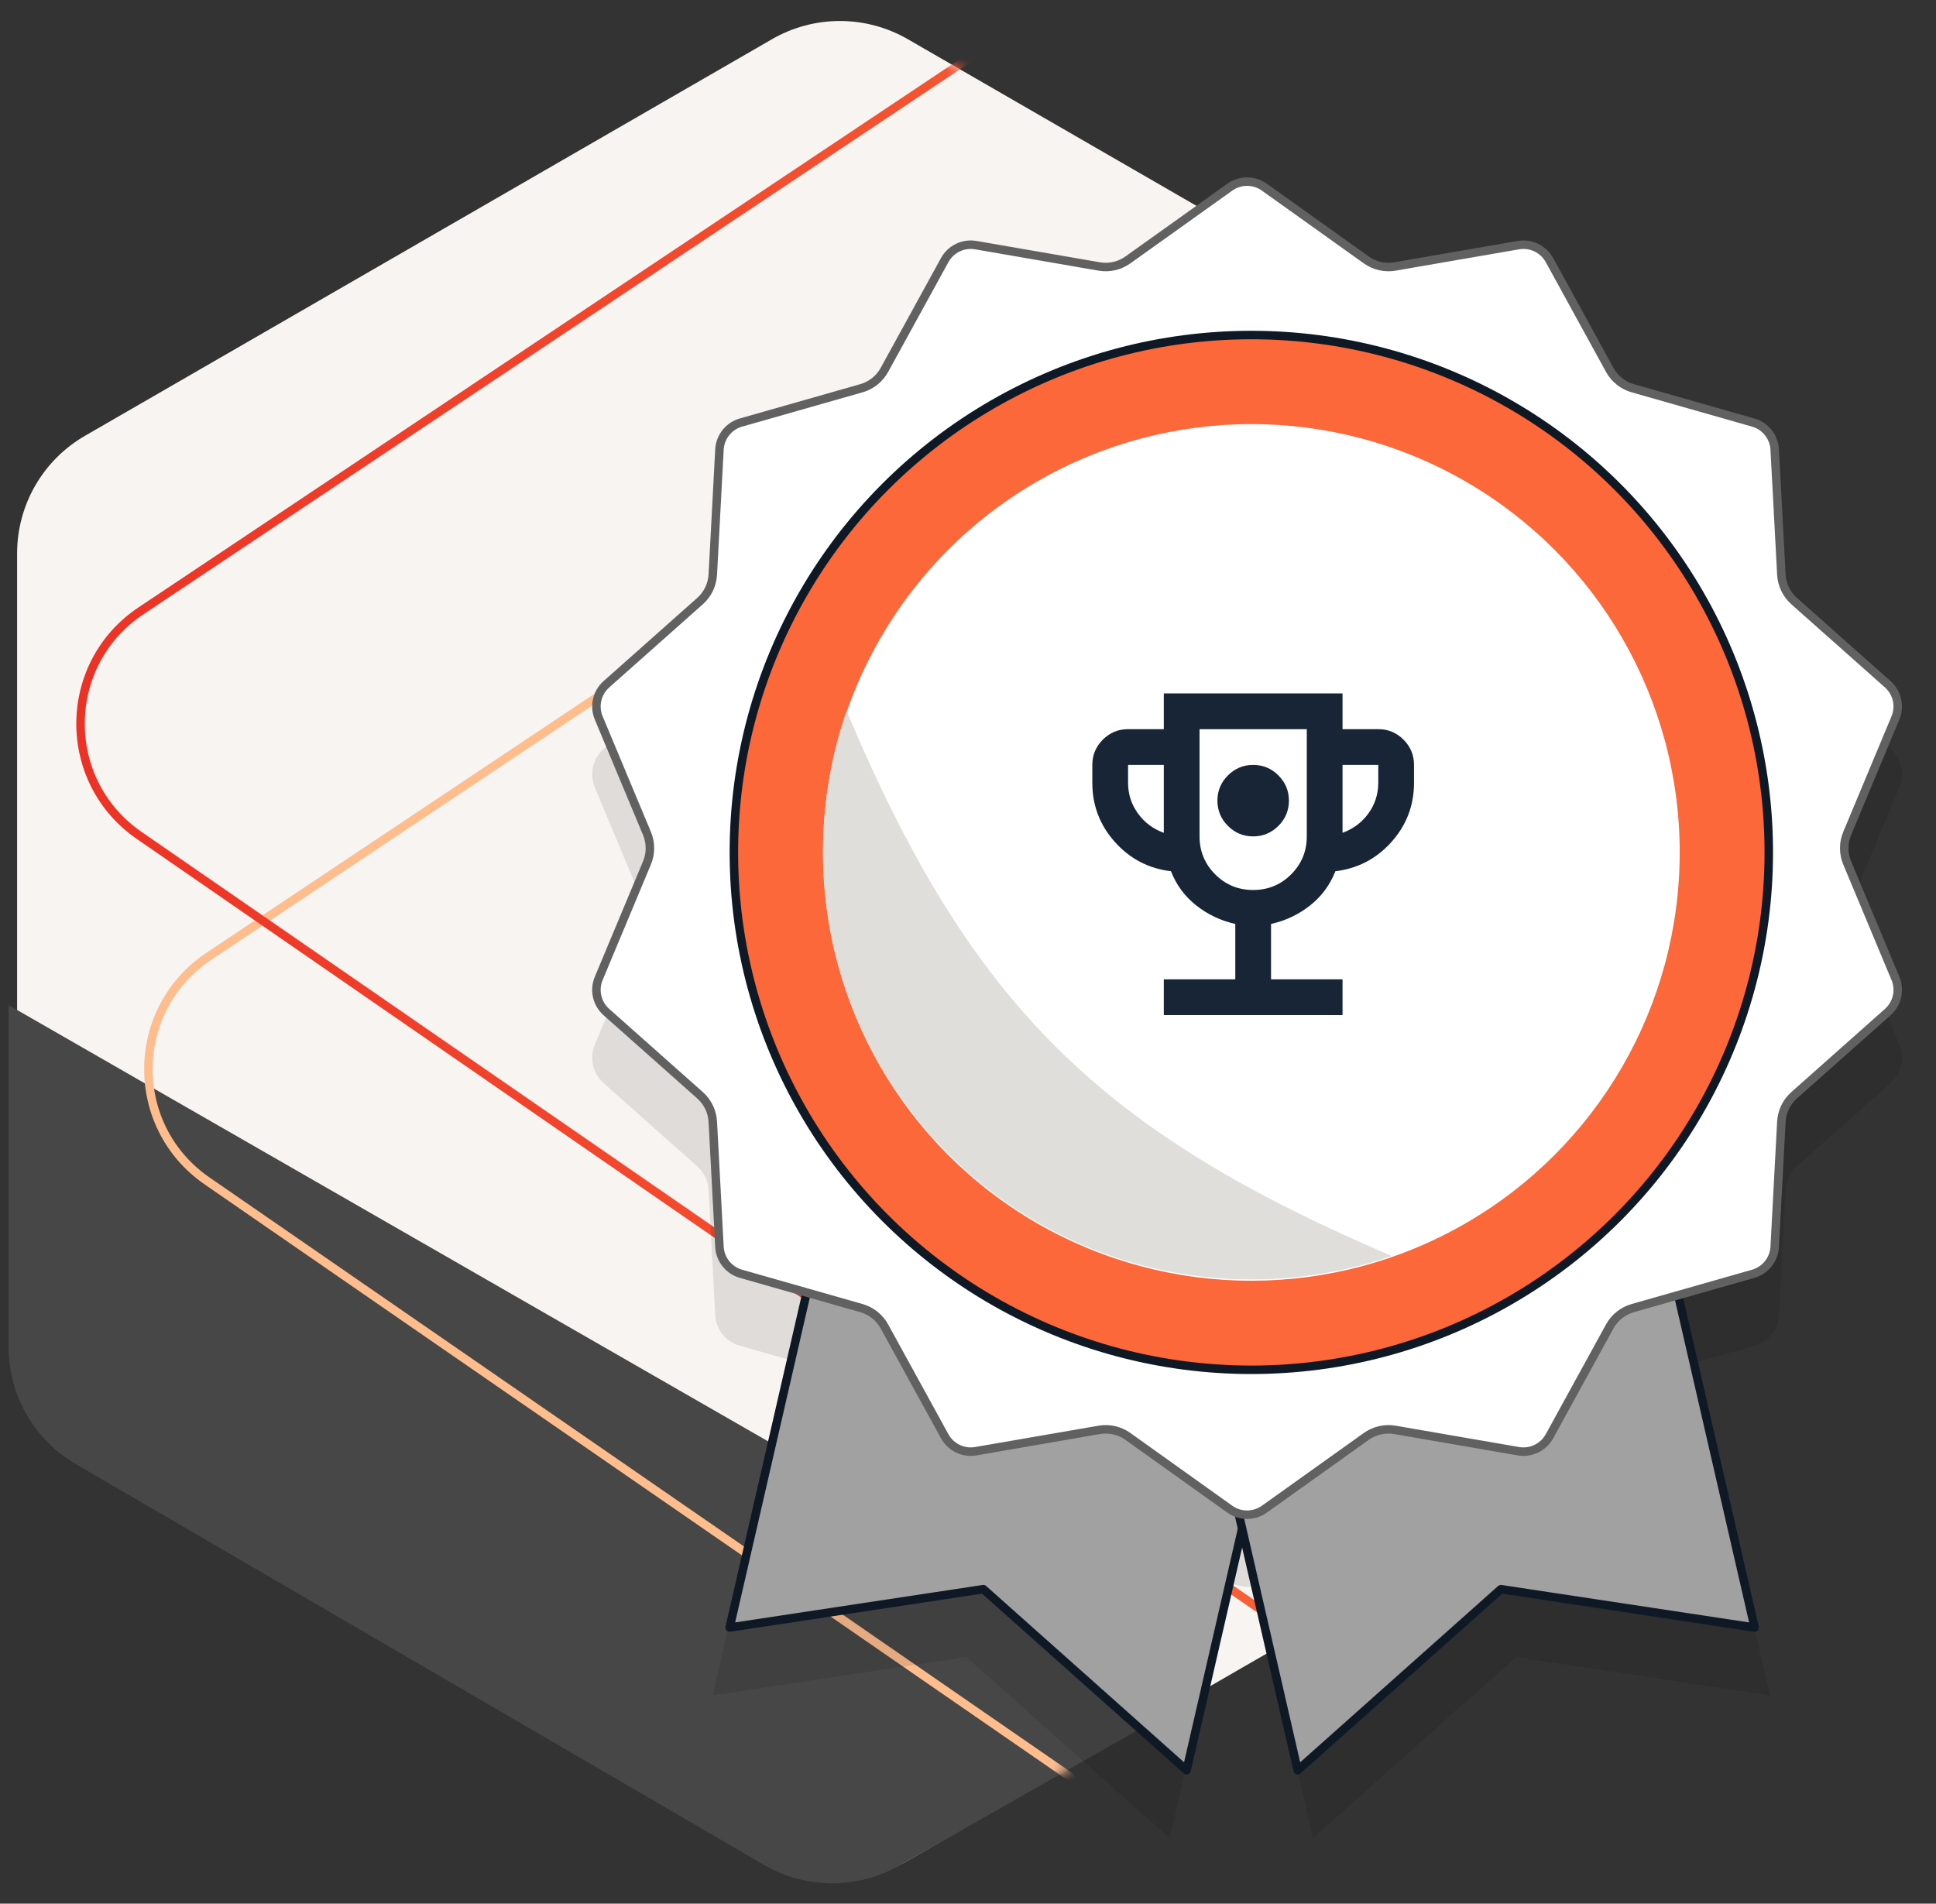 <svg width="181" height="178" viewBox="0 0 181 178" fill="none" xmlns="http://www.w3.org/2000/svg">
<rect x="0" y="0" width="181" height="178" fill="#333333" stroke="none"/>
<path d="M72.18 3.663C76.106 1.396 80.943 1.396 84.869 3.663L149.104 40.749C153.03 43.016 155.449 47.205 155.449 51.738V125.911C155.449 130.444 153.03 134.633 149.104 136.9L84.869 173.986C80.943 176.253 76.106 176.253 72.18 173.986L7.945 136.9C4.019 134.633 1.6 130.444 1.6 125.911V51.738C1.6 47.205 4.019 43.016 7.945 40.749L72.18 3.663Z" fill="#F7F4F1"/>
<path d="M7.105 136.908L71.423 174.371C75.329 176.646 80.149 176.672 84.079 174.439L112.627 158.219L0.803 93.98V125.943C0.803 130.459 3.203 134.635 7.105 136.908Z" fill="#474747"/>
<mask id="mask0_6013_742" style="mask-type:alpha" maskUnits="userSpaceOnUse" x="1" y="1" width="155" height="175">
<path d="M72.18 3.663C76.106 1.396 80.943 1.396 84.869 3.663L149.104 40.749C153.03 43.016 155.449 47.205 155.449 51.738V125.911C155.449 130.444 153.03 134.633 149.104 136.9L84.869 173.986C80.943 176.253 76.106 176.253 72.18 173.986L7.945 136.9C4.019 134.633 1.6 130.444 1.6 125.911V51.738C1.6 47.205 4.019 43.016 7.945 40.749L72.18 3.663Z" fill="white"/>
</mask>
<g mask="url(#mask0_6013_742)">
<path d="M287.559 295.609L19.354 110.417C11.979 105.324 12.064 94.397 19.518 89.421L184.626 -20.803C186.712 -22.195 189.164 -22.939 191.672 -22.939H287.559" stroke="#FFBD8E" stroke-width="0.793"/>
<path d="M281.214 263.307L13.009 78.115C5.634 73.022 5.72 62.096 13.174 57.119L178.282 -53.105C180.368 -54.497 182.819 -55.24 185.327 -55.24H281.214" stroke="url(#paint0_linear_6013_742)" stroke-width="0.793"/>
</g>
<path opacity="0.1" d="M114.749 23.522C115.852 22.735 117.333 22.735 118.435 23.522L127.966 30.326C128.656 30.819 129.514 31.014 130.35 30.87L141.889 28.875C143.224 28.644 144.558 29.287 145.21 30.474L150.845 40.74C151.253 41.483 151.941 42.032 152.756 42.264L164.018 45.474C165.321 45.845 166.245 47.003 166.317 48.356L166.939 60.049C166.984 60.896 167.366 61.689 168 62.252L176.754 70.03C177.767 70.93 178.097 72.374 177.575 73.624L173.062 84.43C172.735 85.212 172.735 86.092 173.062 86.875L177.575 97.68C178.097 98.931 177.767 100.375 176.754 101.274L168 109.052C167.366 109.615 166.984 110.409 166.939 111.255L166.317 122.949C166.245 124.302 165.321 125.46 164.018 125.831L152.756 129.04C151.941 129.272 151.253 129.821 150.845 130.564L145.21 140.83C144.558 142.018 143.224 142.66 141.889 142.429L130.35 140.434C129.514 140.29 128.656 140.486 127.966 140.978L118.435 147.782C117.333 148.57 115.852 148.57 114.749 147.782L105.218 140.978C104.528 140.486 103.67 140.29 102.834 140.434L91.295 142.429C89.96 142.66 88.626 142.018 87.974 140.83L82.339 130.564C81.931 129.821 81.243 129.272 80.428 129.04L69.166 125.831C67.863 125.46 66.939 124.302 66.867 122.949L66.245 111.255C66.2 110.409 65.818 109.615 65.184 109.052L56.43 101.274C55.417 100.375 55.087 98.931 55.609 97.68L60.122 86.875C60.449 86.092 60.449 85.212 60.122 84.43L55.609 73.624C55.087 72.374 55.417 70.93 56.43 70.03L65.184 62.252C65.818 61.689 66.2 60.896 66.245 60.049L66.867 48.356C66.939 47.003 67.863 45.845 69.166 45.474L80.428 42.264C81.243 42.032 81.931 41.483 82.339 40.74L87.974 30.474C88.626 29.287 89.96 28.644 91.295 28.875L102.834 30.87C103.67 31.014 104.528 30.819 105.218 30.326L114.749 23.522Z" fill="black"/>
<path opacity="0.1" d="M122.753 171.868L111.834 124.373L154.556 111.031L165.475 158.526L141.755 154.938L122.753 171.868Z" fill="black"/>
<path opacity="0.1" d="M66.628 158.526L77.547 111.031L120.269 124.373L109.35 171.868L90.348 154.938L66.628 158.526Z" fill="black"/>
<path d="M68.214 152.181L79.133 104.686L121.856 118.028L110.936 165.523L91.934 148.593L68.214 152.181Z" fill="#A1A1A1" stroke="#0F1926" stroke-width="0.793" stroke-linejoin="round"/>
<path d="M121.321 165.524L110.402 118.028L153.124 104.686L164.043 152.182L140.324 148.594L121.321 165.524Z" fill="#A1A1A1" stroke="#0F1926" stroke-width="0.793" stroke-linejoin="round"/>
<path d="M114.979 17.5C115.944 16.811 117.24 16.811 118.205 17.5L127.736 24.304C128.512 24.858 129.478 25.079 130.417 24.916L141.956 22.921C143.125 22.719 144.292 23.281 144.863 24.32L150.497 34.586C150.956 35.422 151.731 36.04 152.648 36.301L163.91 39.51C165.05 39.835 165.857 40.849 165.92 42.032L166.543 53.726C166.594 54.678 167.024 55.571 167.737 56.204L176.491 63.982C177.377 64.769 177.665 66.032 177.208 67.126L172.696 77.933C172.328 78.812 172.328 79.803 172.696 80.683L177.208 91.488C177.665 92.582 177.377 93.846 176.491 94.633L167.737 102.411C167.024 103.045 166.594 103.937 166.543 104.89L165.92 116.583C165.857 117.767 165.05 118.78 163.91 119.105L152.648 122.314C151.731 122.575 150.956 123.193 150.497 124.029L144.863 134.294C144.292 135.333 143.125 135.896 141.956 135.694L130.417 133.699C129.478 133.537 128.512 133.757 127.736 134.311L118.205 141.115C117.24 141.804 115.944 141.804 114.979 141.115L105.449 134.311C104.673 133.757 103.707 133.537 102.767 133.699L91.228 135.694C90.06 135.896 88.892 135.333 88.322 134.294L82.687 124.029C82.228 123.193 81.454 122.575 80.537 122.314L69.275 119.105C68.135 118.78 67.326 117.767 67.263 116.583L66.641 104.89C66.59 103.938 66.16 103.045 65.448 102.411L56.693 94.633C55.807 93.846 55.518 92.582 55.975 91.488L60.488 80.683C60.855 79.803 60.855 78.813 60.488 77.933L55.975 67.126C55.518 66.032 55.807 64.769 56.693 63.982L65.448 56.204C66.161 55.571 66.59 54.678 66.641 53.726L67.263 42.032C67.326 40.849 68.135 39.835 69.275 39.51L80.537 36.301C81.454 36.039 82.228 35.422 82.687 34.586L88.322 24.32C88.892 23.281 90.06 22.719 91.228 22.921L102.767 24.916C103.707 25.079 104.673 24.858 105.449 24.304L114.979 17.5Z" fill="white" stroke="#616161" stroke-width="0.793"/>
<circle cx="116.989" cy="79.704" r="48.378" fill="#FC6839" stroke="#0F1926" stroke-width="0.793"/>
<circle cx="116.989" cy="79.704" r="40.05" fill="white"/>
<path d="M130.111 117.435C116.077 122.286 99.883 119.109 88.678 107.903C77.472 96.697 74.295 80.504 79.145 66.469C90.793 94.154 102.976 105.849 130.111 117.435Z" fill="#E0DEDB"/>
<mask id="mask1_6013_742" style="mask-type:alpha" maskUnits="userSpaceOnUse" x="97" y="59" width="41" height="41">
<rect x="97.11" y="59.826" width="40.102" height="40.102" fill="#172537"/>
</mask>
<g mask="url(#mask1_6013_742)">
<path d="M117.161 78.206C118.08 78.206 118.867 77.878 119.521 77.224C120.176 76.57 120.503 75.783 120.503 74.864C120.503 73.945 120.176 73.158 119.521 72.504C118.867 71.849 118.08 71.522 117.161 71.522C116.242 71.522 115.455 71.849 114.801 72.504C114.146 73.158 113.819 73.945 113.819 74.864C113.819 75.783 114.146 76.57 114.801 77.224C115.455 77.878 116.242 78.206 117.161 78.206ZM108.806 94.915V91.573H115.49V86.393C114.126 86.087 112.907 85.509 111.835 84.659C110.763 83.81 109.976 82.745 109.475 81.464C107.386 81.213 105.639 80.301 104.232 78.728C102.826 77.154 102.123 75.309 102.123 73.193V71.522C102.123 70.603 102.45 69.816 103.104 69.162C103.759 68.507 104.546 68.18 105.465 68.18H108.806V64.838H125.516V68.18H128.857C129.777 68.18 130.563 68.507 131.218 69.162C131.872 69.816 132.199 70.603 132.199 71.522V73.193C132.199 75.309 131.496 77.154 130.09 78.728C128.683 80.301 126.936 81.213 124.847 81.464C124.346 82.745 123.559 83.81 122.487 84.659C121.415 85.509 120.197 86.087 118.832 86.393V91.573H125.516V94.915H108.806ZM108.806 77.871V71.522H105.465V73.193C105.465 74.251 105.771 75.205 106.384 76.054C106.996 76.904 107.804 77.509 108.806 77.871ZM117.161 83.218C118.554 83.218 119.737 82.731 120.712 81.756C121.686 80.782 122.174 79.598 122.174 78.206V68.18H112.148V78.206C112.148 79.598 112.636 80.782 113.61 81.756C114.585 82.731 115.769 83.218 117.161 83.218ZM125.516 77.871C126.518 77.509 127.326 76.904 127.938 76.054C128.551 75.205 128.857 74.251 128.857 73.193V71.522H125.516V77.871Z" fill="#172537"/>
</g>
<defs>
<linearGradient id="paint0_linear_6013_742" x1="281.214" y1="119.059" x2="-2.369" y2="119.059" gradientUnits="userSpaceOnUse">
<stop stop-color="#FFB352"/>
<stop offset="0.5" stop-color="#FC6839"/>
<stop offset="1" stop-color="#EB2E24"/>
</linearGradient>
</defs>
</svg>
